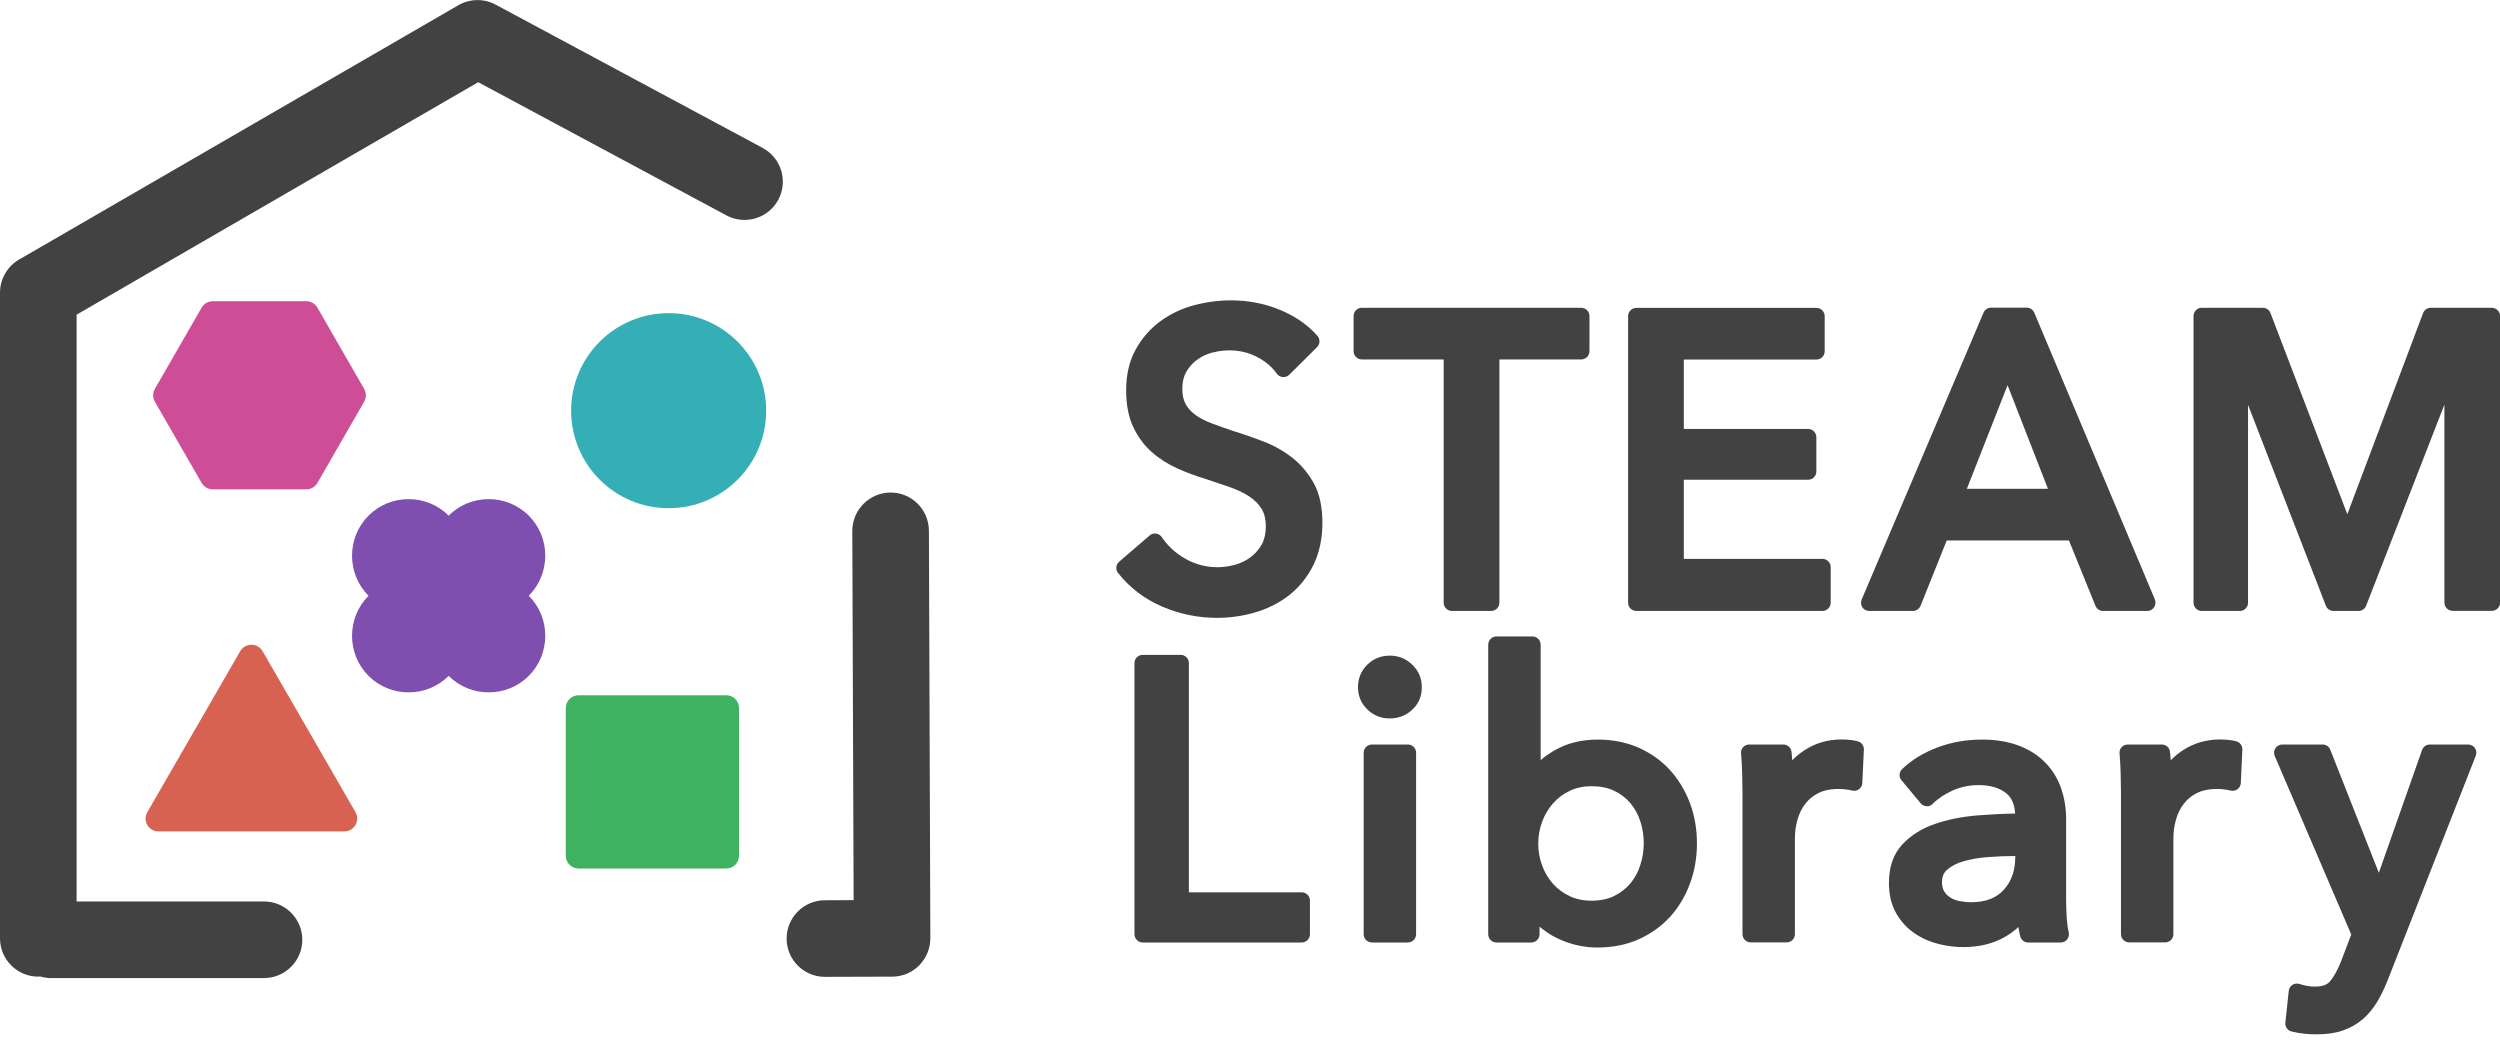 <svg width="180" height="75" viewBox="0 0 180 75" fill="none" xmlns="http://www.w3.org/2000/svg">
<g clip-path="url(#clip0)">
<path d="M22.05 21.687H15.32C14.989 21.687 14.681 21.861 14.516 22.152L11.151 28C10.986 28.283 10.986 28.638 11.151 28.922L14.516 34.769C14.681 35.053 14.989 35.234 15.32 35.234H22.05C22.381 35.234 22.688 35.061 22.854 34.769L26.219 28.922C26.384 28.638 26.384 28.283 26.219 28L22.854 22.152C22.688 21.869 22.381 21.687 22.05 21.687Z" fill="#CE4D97"/>
<path d="M48.142 36.59C52.02 36.59 55.164 33.446 55.164 29.568C55.164 25.69 52.02 22.546 48.142 22.546C44.264 22.546 41.121 25.69 41.121 29.568C41.121 33.446 44.264 36.59 48.142 36.59Z" fill="#33AFB5"/>
<path d="M52.288 62.532H41.657C41.144 62.532 40.735 62.115 40.735 61.61V50.979C40.735 50.467 41.152 50.057 41.657 50.057H52.288C52.8 50.057 53.21 50.475 53.21 50.979V61.61C53.21 62.123 52.8 62.532 52.288 62.532Z" fill="#3FB262"/>
<path d="M17.298 46.882L10.607 58.474C10.253 59.089 10.694 59.861 11.411 59.861H24.792C25.502 59.861 25.951 59.089 25.596 58.474L18.905 46.882C18.543 46.267 17.66 46.267 17.298 46.882Z" fill="#D86252"/>
<path d="M38.071 37.125C36.487 35.541 33.886 35.541 32.302 37.125C30.718 35.541 28.118 35.541 26.534 37.125C24.95 38.709 24.95 41.31 26.534 42.894C24.95 44.478 24.95 47.078 26.534 48.663C28.118 50.246 30.718 50.246 32.302 48.663C33.886 50.246 36.487 50.246 38.071 48.663C39.655 47.078 39.655 44.478 38.071 42.894C39.655 41.302 39.655 38.709 38.071 37.125Z" fill="#7E4FAF"/>
<path d="M93.046 32.957C92.431 32.476 91.738 32.082 90.981 31.79C90.264 31.514 89.547 31.262 88.869 31.057C88.302 30.868 87.766 30.679 87.269 30.49C86.812 30.325 86.418 30.12 86.095 29.891C85.788 29.678 85.559 29.426 85.378 29.111C85.213 28.827 85.126 28.449 85.126 27.992C85.126 27.519 85.221 27.109 85.402 26.786C85.599 26.439 85.859 26.148 86.166 25.919C86.489 25.683 86.844 25.509 87.238 25.399C88.428 25.076 89.594 25.218 90.508 25.699C91.107 26.014 91.588 26.416 91.927 26.904C92.029 27.046 92.187 27.133 92.36 27.149C92.534 27.164 92.707 27.101 92.825 26.983L94.827 24.997C95.047 24.776 95.063 24.422 94.858 24.186C94.173 23.397 93.259 22.767 92.155 22.31C90.288 21.53 88.081 21.412 85.961 21.979C85.063 22.223 84.251 22.609 83.534 23.137C82.809 23.673 82.218 24.351 81.769 25.163C81.312 25.99 81.083 26.975 81.083 28.102C81.083 29.142 81.257 30.033 81.595 30.75C81.934 31.459 82.383 32.074 82.935 32.555C83.471 33.028 84.094 33.422 84.771 33.729C85.425 34.02 86.095 34.273 86.741 34.462C87.388 34.675 87.994 34.879 88.578 35.084C89.106 35.273 89.578 35.502 89.972 35.762C90.335 36.006 90.626 36.298 90.839 36.645C91.036 36.968 91.139 37.385 91.139 37.898C91.139 38.41 91.036 38.851 90.847 39.198C90.642 39.56 90.374 39.868 90.051 40.112C89.72 40.364 89.342 40.545 88.94 40.656C87.687 41.011 86.426 40.837 85.362 40.238C84.653 39.836 84.078 39.316 83.652 38.678C83.558 38.536 83.408 38.441 83.242 38.418C83.069 38.394 82.904 38.441 82.778 38.552L80.579 40.443C80.342 40.648 80.303 41.011 80.5 41.255C81.343 42.319 82.415 43.138 83.692 43.682C84.953 44.218 86.276 44.486 87.624 44.486C88.57 44.486 89.507 44.352 90.406 44.084C91.32 43.808 92.14 43.39 92.849 42.831C93.558 42.264 94.141 41.538 94.567 40.679C94.992 39.813 95.213 38.788 95.213 37.63C95.213 36.503 95.008 35.549 94.598 34.801C94.204 34.084 93.676 33.453 93.046 32.957Z" fill="#424242"/>
<path d="M107.956 43.398V25.88H113.851C114.174 25.88 114.442 25.612 114.442 25.289V22.751C114.442 22.428 114.174 22.16 113.851 22.16H98.05C97.727 22.16 97.459 22.428 97.459 22.751V25.289C97.459 25.612 97.727 25.88 98.05 25.88H103.945V43.398C103.945 43.721 104.213 43.989 104.536 43.989H107.365C107.688 43.989 107.956 43.721 107.956 43.398Z" fill="#424242"/>
<path d="M117.814 43.989H131.219C131.542 43.989 131.81 43.721 131.81 43.398V40.829C131.81 40.506 131.542 40.238 131.219 40.238H121.235V34.541H130.187C130.51 34.541 130.778 34.273 130.778 33.95V31.475C130.778 31.152 130.51 30.884 130.187 30.884H121.235V25.888H130.786C131.109 25.888 131.377 25.62 131.377 25.297V22.759C131.377 22.436 131.109 22.168 130.786 22.168H117.814C117.491 22.168 117.223 22.436 117.223 22.759V43.406C117.223 43.721 117.491 43.989 117.814 43.989Z" fill="#424242"/>
<path d="M155.097 43.721C155.208 43.556 155.224 43.351 155.153 43.162L146.468 22.515C146.374 22.294 146.161 22.152 145.924 22.152H143.355C143.119 22.152 142.906 22.294 142.812 22.515L134.041 43.162C133.962 43.343 133.985 43.556 134.088 43.721C134.19 43.887 134.379 43.989 134.584 43.989H137.729C137.973 43.989 138.186 43.84 138.28 43.619L140.164 38.914H148.966L150.873 43.619C150.96 43.84 151.181 43.989 151.417 43.989H154.617C154.806 43.989 154.995 43.887 155.097 43.721ZM141.614 35.195L144.545 27.732L147.453 35.195H141.614Z" fill="#424242"/>
<path d="M179.409 22.16H175.012C174.767 22.16 174.547 22.31 174.46 22.546L169.007 37.023L163.474 22.538C163.388 22.31 163.167 22.16 162.923 22.16H158.525C158.202 22.16 157.934 22.428 157.934 22.751V43.398C157.934 43.721 158.202 43.989 158.525 43.989H161.268C161.591 43.989 161.859 43.721 161.859 43.398V29.15L167.462 43.611C167.549 43.84 167.769 43.989 168.014 43.989H169.81C170.055 43.989 170.275 43.84 170.362 43.611L175.997 29.134V43.39C175.997 43.714 176.265 43.981 176.588 43.981H179.417C179.74 43.981 180.008 43.714 180.008 43.39V22.743C180 22.428 179.732 22.16 179.409 22.16Z" fill="#424242"/>
<path d="M93.724 64.25H85.599V47.74C85.599 47.417 85.331 47.15 85.008 47.15H82.273C81.95 47.15 81.682 47.417 81.682 47.74V67.269C81.682 67.592 81.95 67.86 82.273 67.86H93.724C94.047 67.86 94.315 67.592 94.315 67.269V64.841C94.315 64.518 94.055 64.25 93.724 64.25Z" fill="#424242"/>
<path d="M101.368 53.604H98.775C98.452 53.604 98.184 53.872 98.184 54.195V67.269C98.184 67.592 98.452 67.86 98.775 67.86H101.368C101.691 67.86 101.959 67.592 101.959 67.269V54.195C101.959 53.872 101.691 53.604 101.368 53.604Z" fill="#424242"/>
<path d="M100.06 47.205C99.429 47.205 98.885 47.425 98.444 47.859C98.003 48.292 97.774 48.844 97.774 49.482C97.774 50.105 98.003 50.641 98.444 51.074C98.885 51.507 99.429 51.728 100.06 51.728C100.69 51.728 101.234 51.515 101.675 51.105C102.14 50.68 102.369 50.136 102.369 49.482C102.369 48.836 102.14 48.292 101.675 47.851C101.234 47.425 100.69 47.205 100.06 47.205Z" fill="#424242"/>
<path d="M120.218 55.424C119.588 54.738 118.823 54.203 117.956 53.824C117.089 53.446 116.112 53.249 115.064 53.249C113.882 53.249 112.842 53.501 111.967 54.005C111.581 54.226 111.234 54.463 110.927 54.73V46.416C110.927 46.093 110.659 45.825 110.336 45.825H107.743C107.42 45.825 107.152 46.093 107.152 46.416V67.269C107.152 67.592 107.42 67.86 107.743 67.86H110.257C110.58 67.86 110.848 67.592 110.848 67.269V66.717C111.218 67.04 111.636 67.316 112.085 67.536C113.007 67.986 113.992 68.222 115.017 68.222C116.104 68.222 117.105 68.025 117.98 67.631C118.855 67.237 119.619 66.693 120.242 66.016C120.856 65.338 121.345 64.526 121.676 63.62C122.015 62.714 122.18 61.736 122.18 60.712C122.18 59.687 122.007 58.718 121.676 57.82C121.329 56.906 120.841 56.102 120.218 55.424ZM118.098 62.296C117.941 62.792 117.696 63.234 117.381 63.612C117.066 63.982 116.672 64.29 116.207 64.518C115.332 64.944 113.985 64.983 113.023 64.526C112.55 64.305 112.148 64.006 111.817 63.636C111.479 63.257 111.218 62.816 111.037 62.327C110.848 61.831 110.754 61.295 110.754 60.743C110.754 60.192 110.848 59.664 111.037 59.159C111.218 58.663 111.486 58.214 111.825 57.836C112.156 57.457 112.558 57.158 113.031 56.937C113.488 56.716 114.016 56.606 114.583 56.606C115.206 56.606 115.758 56.716 116.223 56.937C116.688 57.158 117.074 57.457 117.389 57.828C117.704 58.206 117.948 58.647 118.106 59.144C118.272 59.648 118.35 60.184 118.35 60.72C118.35 61.256 118.264 61.791 118.098 62.296Z" fill="#424242"/>
<path d="M133.765 53.375C133.442 53.288 133.048 53.241 132.591 53.241C131.59 53.241 130.683 53.509 129.88 54.045C129.572 54.25 129.289 54.478 129.044 54.739C129.029 54.518 129.013 54.321 128.989 54.132C128.958 53.832 128.705 53.604 128.398 53.604H125.939C125.774 53.604 125.616 53.675 125.506 53.793C125.396 53.911 125.34 54.077 125.356 54.242C125.396 54.66 125.419 55.133 125.435 55.668C125.451 56.212 125.459 56.653 125.459 57V67.261C125.459 67.584 125.727 67.852 126.05 67.852H128.642C128.966 67.852 129.233 67.584 129.233 67.261V60.397C129.233 59.9 129.296 59.427 129.43 58.978C129.557 58.545 129.746 58.166 130.006 57.843C130.258 57.52 130.565 57.276 130.951 57.087C131.59 56.764 132.575 56.732 133.355 56.921C133.528 56.969 133.71 56.929 133.851 56.819C133.993 56.709 134.08 56.551 134.088 56.37L134.198 53.974C134.214 53.698 134.033 53.446 133.765 53.375Z" fill="#424242"/>
<path d="M148.801 66.039C148.777 65.566 148.761 65.109 148.761 64.676V58.962C148.761 58.182 148.635 57.441 148.399 56.756C148.155 56.054 147.776 55.432 147.272 54.92C146.776 54.4 146.129 53.982 145.365 53.69C144.608 53.399 143.718 53.249 142.709 53.249C141.574 53.249 140.503 53.438 139.51 53.809C138.509 54.187 137.65 54.707 136.956 55.369C136.728 55.582 136.704 55.936 136.909 56.181L138.288 57.836C138.391 57.962 138.548 58.04 138.714 58.048C138.879 58.072 139.045 57.993 139.155 57.875C139.541 57.489 140.03 57.166 140.613 56.906C141.188 56.653 141.811 56.527 142.457 56.527C143.292 56.527 143.954 56.724 144.435 57.103C144.837 57.426 145.05 57.906 145.089 58.576C144.175 58.592 143.253 58.639 142.355 58.71C141.22 58.805 140.187 59.018 139.289 59.333C138.335 59.664 137.547 60.168 136.956 60.814C136.318 61.5 136.003 62.43 136.003 63.573C136.003 64.432 136.184 65.172 136.539 65.779C136.885 66.37 137.327 66.851 137.863 67.206C138.375 67.56 138.958 67.812 139.588 67.97C140.195 68.12 140.786 68.191 141.346 68.191C142.433 68.191 143.395 67.97 144.199 67.544C144.608 67.324 144.987 67.064 145.326 66.748C145.357 66.969 145.404 67.19 145.452 67.403C145.515 67.671 145.751 67.86 146.027 67.86H148.375C148.557 67.86 148.73 67.781 148.84 67.631C148.951 67.489 148.99 67.308 148.951 67.127C148.88 66.859 148.832 66.488 148.801 66.039ZM145.097 61.721C145.097 62.682 144.829 63.447 144.27 64.069C143.726 64.668 142.953 64.96 141.913 64.96C141.622 64.96 141.338 64.928 141.062 64.873C140.826 64.826 140.605 64.739 140.408 64.613C140.227 64.495 140.085 64.353 139.975 64.171C139.88 64.014 139.825 63.785 139.825 63.517C139.825 63.131 139.935 62.848 140.18 62.635C140.479 62.367 140.873 62.154 141.346 62.02C141.866 61.87 142.449 61.76 143.103 61.713C143.781 61.658 144.435 61.634 145.058 61.634H145.105V61.721H145.097Z" fill="#424242"/>
<path d="M161.016 53.375C160.693 53.288 160.299 53.241 159.842 53.241C158.841 53.241 157.934 53.509 157.131 54.045C156.823 54.25 156.54 54.478 156.295 54.739C156.279 54.518 156.264 54.321 156.24 54.132C156.209 53.832 155.956 53.604 155.649 53.604H153.19C153.025 53.604 152.867 53.675 152.757 53.793C152.647 53.911 152.591 54.077 152.607 54.242C152.647 54.66 152.67 55.133 152.686 55.668C152.702 56.212 152.71 56.653 152.71 57V67.261C152.71 67.584 152.978 67.852 153.301 67.852H155.893C156.216 67.852 156.484 67.584 156.484 67.261V60.397C156.484 59.9 156.547 59.427 156.681 58.978C156.807 58.545 156.997 58.166 157.257 57.843C157.509 57.52 157.816 57.276 158.202 57.087C158.841 56.764 159.826 56.732 160.606 56.921C160.779 56.969 160.961 56.929 161.102 56.819C161.244 56.717 161.331 56.551 161.339 56.37L161.449 53.974C161.465 53.698 161.284 53.446 161.016 53.375Z" fill="#424242"/>
<path d="M177.707 53.604H174.949C174.696 53.604 174.476 53.761 174.389 53.998L171.276 62.84L167.777 53.974C167.691 53.745 167.47 53.604 167.226 53.604H164.326C164.129 53.604 163.939 53.706 163.829 53.872C163.719 54.037 163.703 54.25 163.782 54.431L169.29 67.284L168.55 69.231C168.297 69.861 168.029 70.35 167.746 70.673C167.533 70.917 167.178 71.035 166.674 71.035C166.319 71.035 165.941 70.972 165.563 70.846C165.389 70.791 165.208 70.815 165.059 70.909C164.909 71.004 164.806 71.162 164.791 71.343L164.546 73.628C164.515 73.92 164.704 74.196 164.988 74.266C165.311 74.345 165.634 74.4 165.941 74.432C166.248 74.463 166.548 74.471 166.84 74.471C167.549 74.471 168.179 74.377 168.707 74.188C169.243 73.999 169.724 73.723 170.126 73.376C170.52 73.037 170.866 72.612 171.158 72.131C171.434 71.674 171.686 71.146 171.915 70.57L178.258 54.407C178.329 54.226 178.306 54.021 178.195 53.856C178.085 53.698 177.904 53.604 177.707 53.604Z" fill="#424242"/>
<path d="M54.904 10.647L35.683 0.331C34.84 -0.118 33.823 -0.102 32.996 0.379L1.379 18.685C0.528 19.174 0 20.088 0 21.065V67.561C0 69.082 1.237 70.319 2.758 70.319C2.805 70.319 2.845 70.311 2.892 70.303C3.129 70.374 3.381 70.421 3.641 70.421H19.008C20.529 70.421 21.766 69.184 21.766 67.663C21.766 66.142 20.529 64.905 19.008 64.905H5.516V22.657L34.43 5.919L52.303 15.509C53.643 16.227 55.322 15.722 56.039 14.382C56.756 13.043 56.252 11.364 54.904 10.647Z" fill="#424242"/>
<path d="M66.882 38.213C66.874 36.692 65.645 35.462 64.124 35.462H64.116C62.595 35.47 61.366 36.708 61.366 38.229L61.461 64.81L59.388 64.818C57.867 64.818 56.63 66.063 56.638 67.584C56.638 69.105 57.875 70.334 59.396 70.334H59.404L64.234 70.318C64.967 70.318 65.669 70.027 66.181 69.507C66.693 68.986 66.985 68.285 66.985 67.552L66.882 38.213Z" fill="#424242"/>
</g>
<defs>
<clipPath id="clip0">
<rect width="180" height="74.479" fill="white"/>
</clipPath>
</defs>
</svg>
